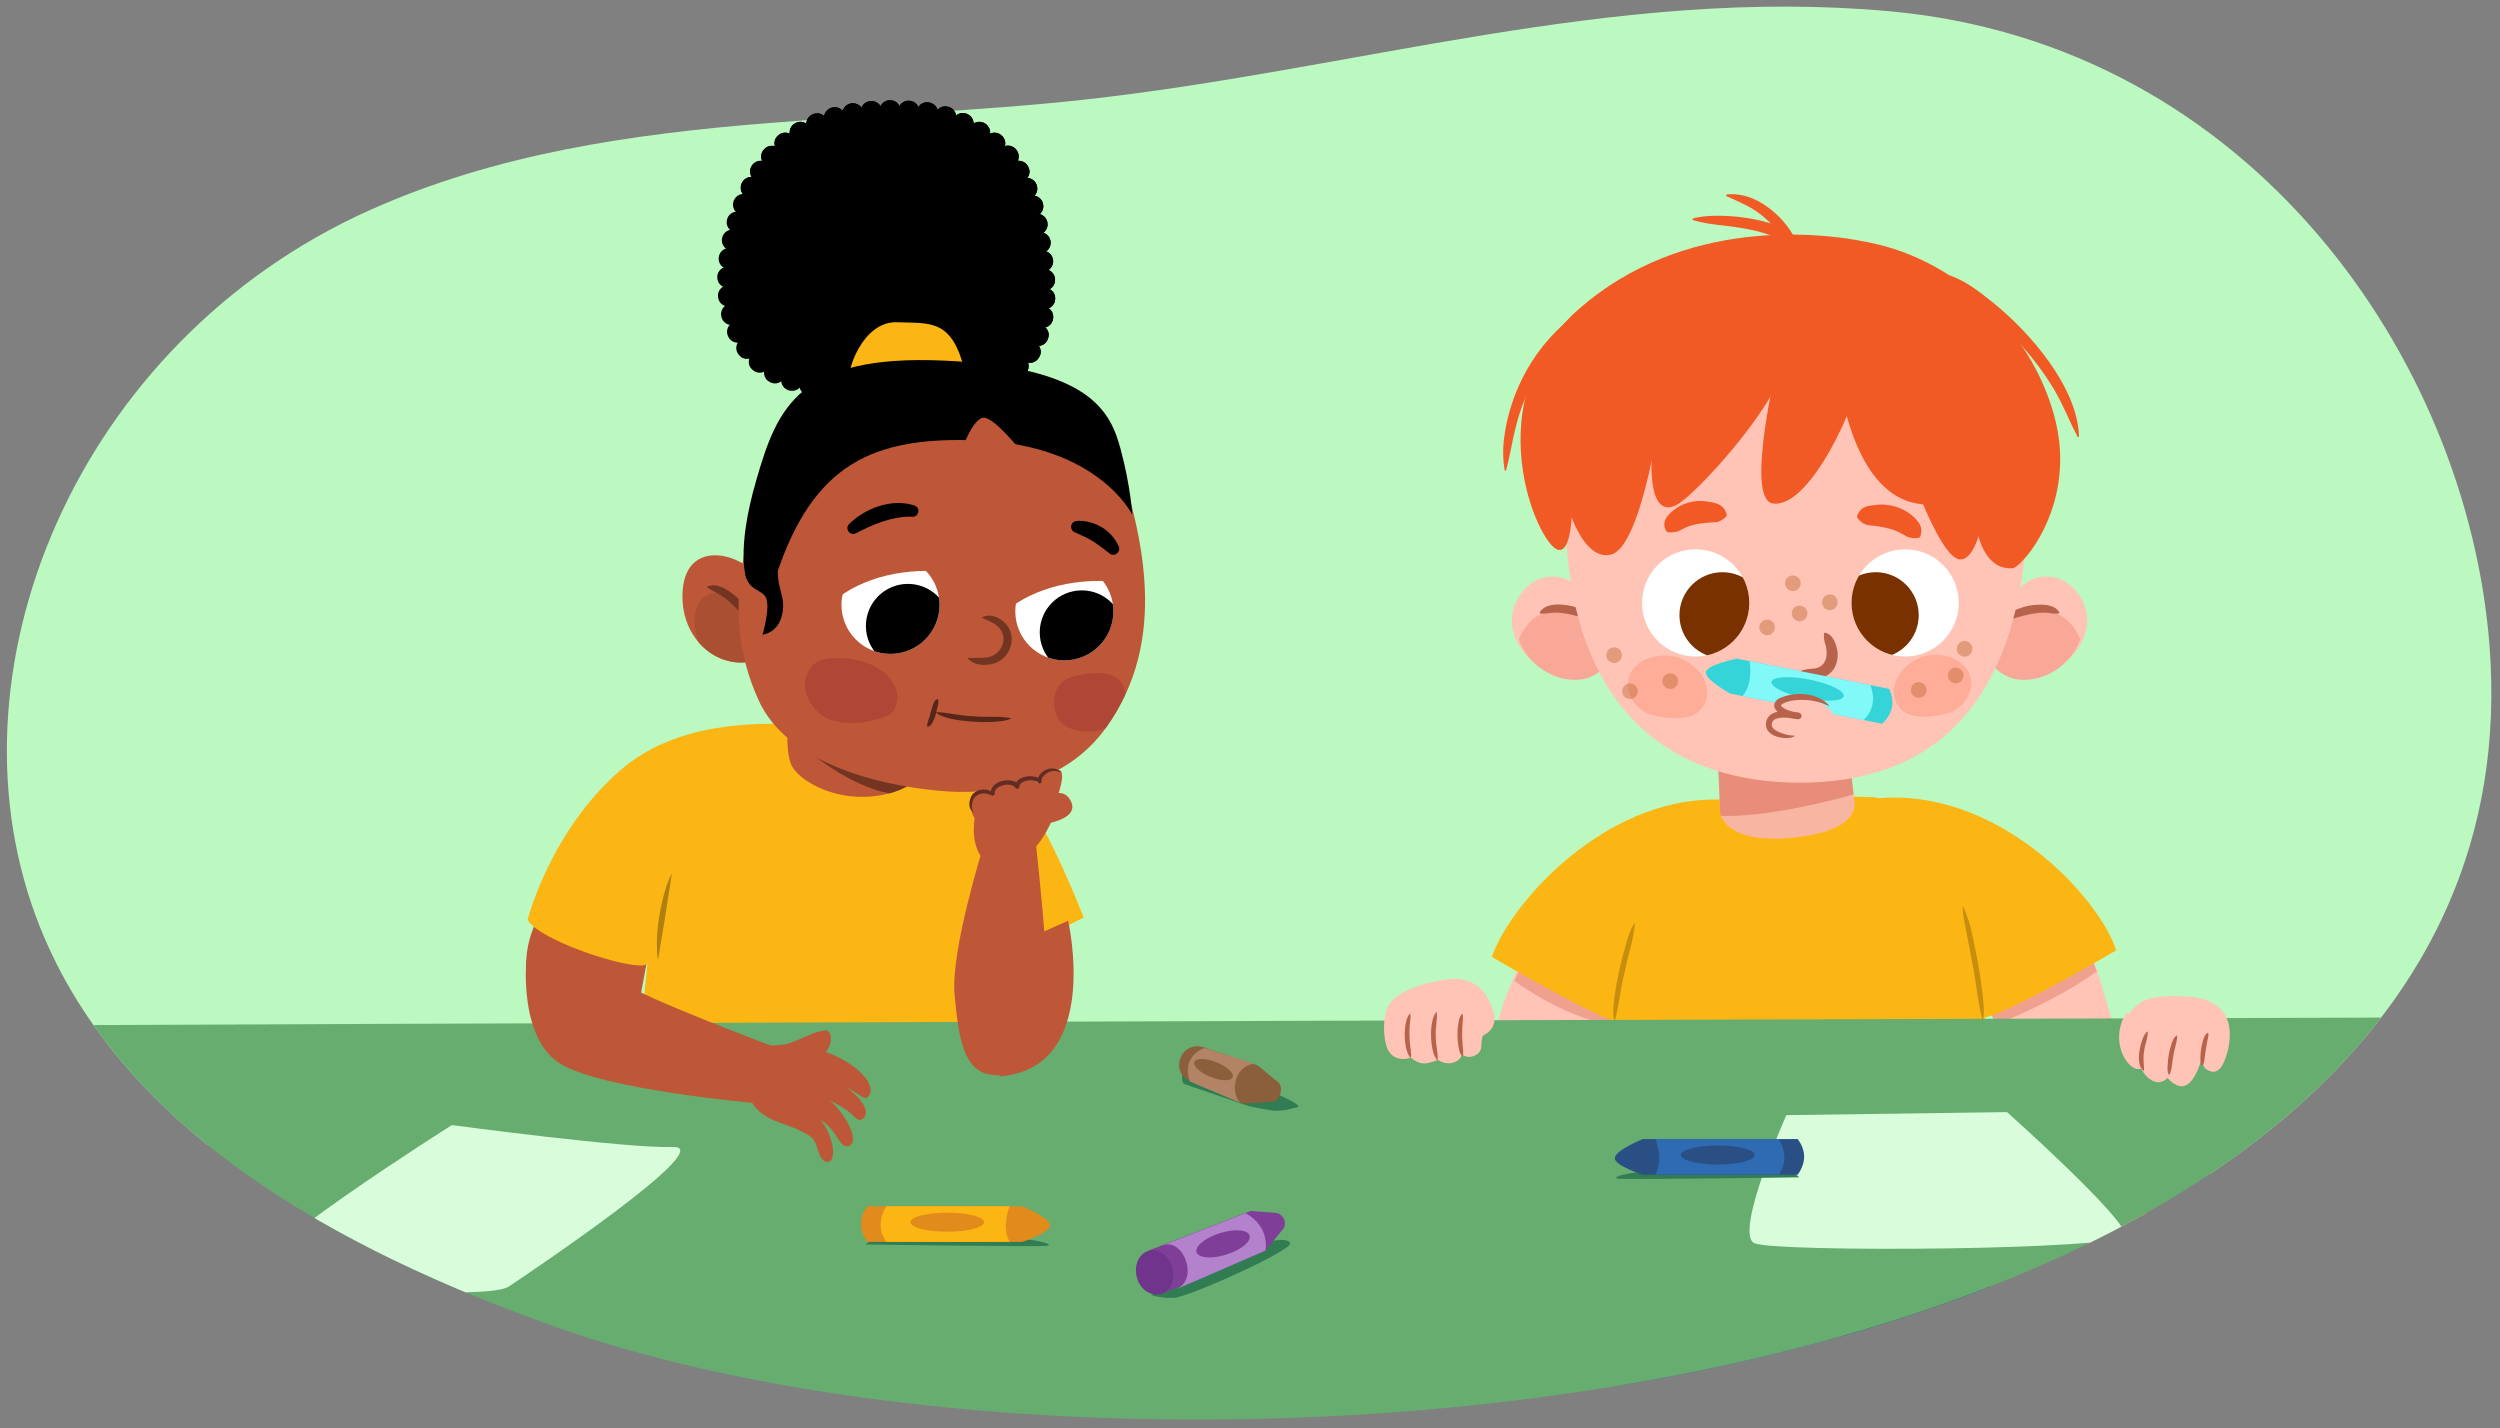 <?xml version="1.0" encoding="UTF-8"?>
<svg id="Layer_1" data-name="Layer 1" xmlns="http://www.w3.org/2000/svg" width="760" height="434.15" xmlns:xlink="http://www.w3.org/1999/xlink" viewBox="0 0 760 434.15">
  <rect x="0" y="0" width="760" height="434.15" fill="#808080" stroke="none"/>
  <defs>
    <style>
      .cls-1 {
        fill: none;
      }

      .cls-2 {
        clip-path: url(#clippath);
      }

      .cls-3 {
        fill: #f8b5a2;
      }

      .cls-4 {
        fill: #f9a898;
      }

      .cls-5 {
        fill: #66ad6f;
      }

      .cls-6 {
        fill: #f15a24;
      }

      .cls-7 {
        fill: #fff;
      }

      .cls-8 {
        fill: #ffc4b6;
      }

      .cls-9 {
        fill: #ffac99;
      }

      .cls-10 {
        fill: #fcb614;
      }

      .cls-11 {
        fill: #7f3f98;
      }

      .cls-12 {
        fill: #82f9f9;
      }

      .cls-13 {
        fill: #317c53;
      }

      .cls-14 {
        fill: #8b5e3c;
      }

      .cls-15 {
        fill: #b481cc;
      }

      .cls-16 {
        fill: #b7624b;
      }

      .cls-17 {
        fill: #aa4f32;
      }

      .cls-18 {
        fill: #b28364;
      }

      .cls-19 {
        fill: #b07f0e;
      }

      .cls-20 {
        fill: #bbf9c1;
      }

      .cls-21 {
        fill: #bd5738;
      }

      .cls-22 {
        fill: #d9fcda;
      }

      .cls-23 {
        fill: #e08b1b;
      }

      .cls-24 {
        fill: #c68d0e;
      }

      .cls-25 {
        fill: #70348c;
      }

      .cls-26 {
        fill: #56261b;
      }

      .cls-27 {
        fill: #294f85;
      }

      .cls-28 {
        fill: #3964ad;
      }

      .cls-29 {
        fill: #2f6bb2;
      }

      .cls-30 {
        fill: #35d4d8;
      }

      .cls-31 {
        fill: #602c24;
      }

      .cls-32 {
        fill: #7a3100;
      }

      .cls-33 {
        fill: #733522;
      }

      .cls-34 {
        fill: #255293;
      }

      .cls-35 {
        clip-path: url(#clippath-1);
      }

      .cls-36 {
        clip-path: url(#clippath-4);
      }

      .cls-37 {
        clip-path: url(#clippath-3);
      }

      .cls-38 {
        clip-path: url(#clippath-2);
      }

      .cls-39 {
        clip-path: url(#clippath-7);
      }

      .cls-40 {
        clip-path: url(#clippath-8);
      }

      .cls-41 {
        clip-path: url(#clippath-6);
      }

      .cls-42 {
        clip-path: url(#clippath-5);
      }

      .cls-43 {
        clip-path: url(#clippath-9);
      }

      .cls-44 {
        opacity: .5;
      }

      .cls-44, .cls-45 {
        fill: #e07d69;
      }

      .cls-45 {
        opacity: .7;
      }

      .cls-46 {
        fill: #a23131;
        opacity: .43;
      }

      .cls-47 {
        fill: #b55e23;
        opacity: .39;
      }
    </style>
    <clipPath id="clippath">
      <path class="cls-1" d="m233.74,37.4c31.82-2.56,63.95-3.62,95.37-7.05,82.64-9.02,161.66-34.68,245.72-26.89,109.72,10.18,175.27,105.97,181.98,192.79,18.13,234.52-405.69,271.48-587.49,207.27-67.47-23.83-132.36-60.09-157.04-121.38C-18.87,204.79,23.31,103.87,112.35,63.91c38.38-17.23,79.62-23.16,121.38-26.51Z"/>
    </clipPath>
    <clipPath id="clippath-1">
      <path class="cls-1" d="m282.05,231.57c.25.06-2.87,4.66-3.1,4.9-2.6,2.77-5.92,4.08-9.56,4.94-7.58,1.78-15.85.72-22.64-3.12-2.27-1.28-4.41-2.9-5.83-5.08-2.11-3.25-1.82-13.87.18-17.14,0,0,40.87,15.49,40.95,15.51Z"/>
    </clipPath>
    <clipPath id="clippath-2">
      <path class="cls-1" d="m468.84,284.45c-12.24,14.29-25.34,49.83-11.73,104.93,9.18,11.56,17.86-1.02,17.86-1.02,0,0,6.12-69.73,20.41-90.82,14.29-21.09-26.53-13.1-26.53-13.1Z"/>
    </clipPath>
    <clipPath id="clippath-3">
      <path class="cls-1" d="m522.41,234.28l.51,12.75s1.02,9.69,21.94,7.65c20.92-2.04,18.88-10.71,18.88-10.71l-1.53-14.29-39.8,4.59Z"/>
    </clipPath>
    <clipPath id="clippath-4">
      <circle class="cls-1" cx="515.48" cy="183.29" r="16.3"/>
    </clipPath>
    <clipPath id="clippath-5">
      <circle class="cls-1" cx="579.16" cy="183.29" r="16.3"/>
    </clipPath>
    <clipPath id="clippath-6">
      <path class="cls-21" d="m232.8,181.99c.93-11.19-23.76-21.76-25.26-2.61-1.42,18.09,16.68,28.35,28.38,17.74"/>
    </clipPath>
    <clipPath id="clippath-7">
      <path class="cls-21" d="m336.88,131.47c11.7,31.57,18.11,63.42-.51,89.57-13.03,18.3-35.43,20.84-51.06,19.35-19.9-1.89-46.25-8.92-54.68-27.48-13.49-29.7-1.8-55.68,8.21-86.44"/>
    </clipPath>
    <clipPath id="clippath-8">
      <circle class="cls-7" cx="323.56" cy="185.85" r="14.91"/>
    </clipPath>
    <clipPath id="clippath-9">
      <circle class="cls-7" cx="270.71" cy="183.87" r="14.91"/>
    </clipPath>
  </defs>
  <g class="cls-2">
    <path class="cls-20" d="m10.23-25.77c1.4-.96,821.71-5.74,821.71-5.74l6.53,390.33s-873.94-10.52-873.94-13.39S10.23-25.77,10.23-25.77Z"/>
    <path class="cls-21" d="m169.97,269.49s-17.04,17.98-6.62,35.49c10.41,17.51,27.92,16.09,27.92,16.09l7.1-37.86-28.39-13.72Z"/>
    <g>
      <path class="cls-10" d="m292.28,226.61s14.11,6.81,22.1,20.29c7.99,13.48,15.06,32.05,15.06,32.05l-23.19,11.36,4.25,52.4c-.02.67-21.52,9.01-55.95,7.93-41.16-1.29-62.9-5.99-62.9-5.99l5.18-51.92c-.36,3.58-31.88-5.84-36.46-13.05,0,0,6.84-27.19,28.53-45.79,15.93-13.66,39.3-15.05,58.79-13.21,19.48,1.84,44.58,5.92,44.58,5.92Z"/>
      <path class="cls-21" d="m282.05,231.57c.25.06-2.87,4.66-3.1,4.9-2.6,2.77-5.92,4.08-9.56,4.94-7.58,1.78-15.85.72-22.64-3.12-2.27-1.28-4.41-2.9-5.83-5.08-2.11-3.25-2.04-14.53-.04-17.8,0,0,41.09,16.15,41.17,16.17Z"/>
      <g class="cls-35">
        <path class="cls-33" d="m234.07,196.45c5.31,7.29,11.86,14.08,19.81,20.06,3.62,2.72,7.56,5.24,11.54,7.47,4.55,2.55,9.53,4.23,13.8,7.2,4.23,2.94,4.83,6.81,2.18,8.12.13.74-.15,1.4-.97,1.64-10.01,2.98-23.36-3.6-33.71-11.83-11.3-8.98-18.89-20.7-23.9-31.17-2.87-6,6.73-7.69,11.26-1.48Z"/>
      </g>
    </g>
    <g id="K_Connor">
      <g id="K">
        <path class="cls-3" d="m468.84,284.45c-12.24,14.29-25.34,49.83-11.73,104.93,9.18,11.56,17.86-1.02,17.86-1.02,0,0,6.12-69.73,20.41-90.82,14.29-21.09-26.53-13.1-26.53-13.1Z"/>
        <path class="cls-8" d="m468.84,283c-12.24,14.29-25.34,49.83-11.73,104.93,9.18,11.56,17.86-1.02,17.86-1.02,0,0,6.12-69.73,20.41-90.82,14.29-21.09-26.53-13.1-26.53-13.1Z"/>
        <path class="cls-8" d="m634.15,285.81c8.16,19.39,27.83,95.74,12.52,100.84-15.31,5.1-33.95-59-47.21-95.74-13.27-36.73,34.69-5.1,34.69-5.1Z"/>
        <path class="cls-44" d="m606.54,311.57c11.35-4.55,21.8-9.83,30.89-16.23l-3.53-8.57s-11.22,11.7-29.88,17.75l2.52,7.06Z"/>
        <g class="cls-38">
          <path class="cls-44" d="m463.31,275.69l-7.48,19.05s29.93,25.85,57.14,15.65c27.21-10.2-25.17-25.85-27.21-25.85s-22.45-8.84-22.45-8.84Z"/>
        </g>
        <path class="cls-28" d="m490.27,380.71s4.08,82.99,8.16,85.03c4.08,2.04,55.78-1.36,55.78-1.36,0,0-.68-37.75-.68-35.71s6.12,37.07,6.12,37.07c0,0,49.66-6.12,51.7-6.12s-8.16-83.67-8.16-83.67l-112.92,4.76Z"/>
        <path class="cls-34" d="m605.97,399.43c-1.53-13.28-2.78-23.48-2.78-23.48l-110.91,4.68-1.2,15.16c.13,2.2.27,4.57.42,7.07,9.11,1.32,80.67,11.05,114.46-3.43Z"/>
        <path class="cls-10" d="m453.54,290.91c5.44-16.33,36.05-51.02,72.79-47.62,36.73,3.4-27.89,65.99-31.29,68.03-3.4,2.04-41.5-20.41-41.5-20.41Z"/>
        <path class="cls-10" d="m626.29,298.54c9.03-4.93,17.07-9.67,17.07-9.67-5.44-16.33-36.05-49.57-72.79-46.17-36.73,3.4,27.89,64.54,31.29,66.58,1.84,1.1,13.81-4.95,24.42-10.74"/>
        <path class="cls-10" d="m569.37,242.34s-10.54-.49-40.54-.32c-41.92.24-47.74,151.96-47.74,151.96,66.13,18.79,130.27-6.27,130.27-6.27,0,0-3.99-140.63-41.99-145.37Z"/>
        <path class="cls-3" d="m522.41,234.28l.51,12.75s1.02,9.69,21.94,7.65c20.92-2.04,18.88-10.71,18.88-10.71l-1.53-14.29-39.8,4.59Z"/>
        <g class="cls-37">
          <path class="cls-45" d="m508.64,237.85c-4.58,10.08,14.29,17.01,69.39-.68,55.1-17.69-65.99-6.8-69.39.68Z"/>
        </g>
        <g>
          <g>
            <path class="cls-8" d="m611.69,181.8c4.24-7.95,15.63-9.67,21.2.53,6.23,11.4-6.6,24.91-18.67,22.76-4.56-.81-8.36-4.84-10.78-9.36-1.06-1.98-1.86-4.05-2.34-5.98-1.59-6.36,10.6-7.95,10.6-7.95Z"/>
            <path class="cls-4" d="m601.81,196.61c.08.16.16.33.25.49,2.42,4.52,6.22,8.55,10.78,9.36,8.33,1.48,17.02-4.49,19.55-12.09-.03-.08-.06-.16-.09-.24-6.51-15.18-23.44-6.77-30.49,2.47Z"/>
            <path class="cls-16" d="m625.89,186.5c-1.16.15-2.14,0-3.24-.18-1.7-.19-3.38,0-5.1.32-1.37.25-2.76.59-4.13,1-1.39.41-2.65,1.04-4.41.81l-.14-.28c.9-1.56,2.36-2.11,3.76-2.71,1.41-.6,2.89-1.09,4.44-1.38,2.8-.41,7.4-.78,8.98,2.15,0,0-.16.27-.16.27h0Z"/>
          </g>
          <g>
            <path class="cls-8" d="m482.42,181.8c-4.24-7.95-15.63-9.67-21.2.53-6.23,11.4,6.6,24.91,18.67,22.76,4.56-.81,8.36-4.84,10.78-9.36,1.06-1.98,1.86-4.05,2.34-5.98,1.59-6.36-10.6-7.95-10.6-7.95Z"/>
            <path class="cls-4" d="m492.3,196.61c-.08.16-.16.33-.25.49-2.42,4.52-6.22,8.55-10.78,9.36-8.33,1.48-17.02-4.49-19.55-12.09.03-.08.06-.16.09-.24,6.51-15.18,23.44-6.77,30.49,2.47Z"/>
            <path class="cls-16" d="m468.05,186.22c2.18-3.95,10.08-2.31,13.42-.77,1.41.6,2.86,1.16,3.76,2.71,0,0-.14.28-.14.28-1.76.23-3.03-.4-4.41-.81-2.69-.77-5.46-1.42-8.22-1.39-1.46.04-2.74.47-4.24.25,0,0-.16-.27-.16-.27h0Z"/>
          </g>
          <path class="cls-8" d="m615.66,168.04c-5.05,48.54-29.98,69.89-68.43,69.89s-66.56-21.01-70.81-69.89c-3.3-37.9,31.17-68.87,69.62-68.87s73.56,31.04,69.62,68.87Z"/>
          <circle class="cls-7" cx="579.16" cy="183.29" r="16.3"/>
          <path class="cls-9" d="m598.53,204.46c2.17,4.68-.88,11.21-7.57,12.69-6.32,1.39-12.33,1.12-14.51-3.56-2.17-4.68.8-10.67,6.63-13.38,5.84-2.71,13.27-.42,15.44,4.26Z"/>
          <path class="cls-9" d="m495.57,204.78c-2.25,4.76.87,11.37,7.74,12.84,6.5,1.39,12.69,1.09,14.94-3.66,2.25-4.76-.78-10.82-6.78-13.55-6-2.73-13.65-.38-15.91,4.38Z"/>
          <circle class="cls-7" cx="515.48" cy="183.29" r="16.3"/>
          <g class="cls-36">
            <path class="cls-32" d="m536.67,187.01c0,7.21-5.85,13.06-13.06,13.06s-13.06-5.85-13.06-13.06,5.85-13.06,13.06-13.06,13.06,5.85,13.06,13.06Z"/>
          </g>
          <g class="cls-42">
            <path class="cls-32" d="m583.29,187.01c0,7.21-5.85,13.06-13.06,13.06s-13.06-5.85-13.06-13.06,5.85-13.06,13.06-13.06,13.06,5.85,13.06,13.06Z"/>
          </g>
          <path class="cls-6" d="m506.54,161.45c-1.48-2.73.09-4.5,1.92-6.09,2.81-2.41,6.61-3.46,10.24-2.95,2.69.41,5.32.72,6.19,3.94.09.31-.02.62-.25.81-1.19,1.06-2.06,1.44-2.86,1.58-3.36.19-6.66.33-9.69,1.78-1.75.93-2.14,1.38-4.77,1.28-.3.03-.63-.08-.77-.36h0Z"/>
          <path class="cls-6" d="m564.61,156.66c1.2-2.69,2.93-2.82,5.27-3.12,5.03-.78,10.98,1.41,13.75,5.87.44.93.63,2.05.18,3.57-.09.29-.34.5-.62.54-1.31.16-2.32.08-3.36-.33-1.81-1.05-3.63-2.09-5.64-2.52-1.28-.33-2.72-.63-4.29-.8-2.15-.24-3.47-.13-5.18-2.35-.2-.24-.23-.57-.11-.84h0Z"/>
          <path class="cls-6" d="m540.83,108.27s-10.7,43.3-1.95,44.76c11.19,1.95,26.27-30.9,27.25-42.09,0,0-13.14-12.41-25.3-2.68Z"/>
          <path class="cls-6" d="m502.87,130.16c-2.43,18.49.49,28.22,8.27,22.38,7.79-5.84,31.14-32.11,31.63-43.79.49-11.68-39.9,21.41-39.9,21.41Z"/>
          <path class="cls-6" d="m557.85,106.32c.49,3.89,3.41,44.52,26.27,46.95,22.87,2.43-21.41-51.82-21.41-51.82l-4.87,4.87Z"/>
          <path class="cls-6" d="m473.19,131.62c0,17.03,6.81,39.41,16.54,36.98,9.73-2.43,15.57-46.71,15.57-46.71l-32.11,9.73Z"/>
          <path class="cls-6" d="m577.8,134.05c0,1.46,11.19,35.52,18,36.01,6.81.49,10.7-24.57,5.84-45.49-4.87-20.92-23.84,9.49-23.84,9.49Z"/>
          <path class="cls-6" d="m477.57,138.43s2.43,30.17-3.89,28.71c-6.33-1.46-25.3-45.49,6.33-73.23,31.63-27.73,73.56-23.94,91.47-19.46,23.36,5.84,45.74,25.3,53.04,52.06,7.3,26.76-9.97,46.06-12.65,46.22-1.65.1-15.25,1.7-11.19-35.76-19.46.49-24.81-13.14-24.81-13.14l-23.84-5.84s-16.06-5.35-21.9,2.92c-5.84,8.27-22.87,21.41-22.87,21.41l-2.43-6.81-19.95,7.79-7.3-4.87Z"/>
          <path class="cls-6" d="m514.55,66.45c6.78-2.16,26.95-.34,31.09,6.05,0,0-2.99,1.67-2.99,1.67-2.55-5.26-7.08-9.49-12.34-12.02-1.77-.9-3.62-1.68-5.58-2.57,0,0,.06-.42.06-.42,4.39-.61,8.8,1.08,12.35,3.63,3.66,2.61,6.65,5.94,8.66,10,0,0-2.99,1.67-2.99,1.67-1.24-1.63-3.64-2.62-5.67-3.32-4.76-1.53-9.89-2.25-14.91-2.77-2.55-.33-5.1-.69-7.68-1.49v-.42h0Z"/>
          <path class="cls-6" d="m496.12,88.28c-4.42,2.78-10.79,6.24-14.78,9.49-10.29,8.06-17.62,19.62-20.61,32.32-1.08,4.29-1.73,8.68-2.89,12.97,0,0-.42-.01-.42-.01-.51-3-.59-6.07-.27-9.09,1.71-15.23,9.81-29.72,22.31-38.68,4.93-3.55,10.35-6.85,16.55-7.41,0,0,.12.41.12.41h0Z"/>
          <path class="cls-6" d="m592.02,83.51c5.4,1.65,9.7,5.16,13.96,8.57,11.16,8.99,25.71,25.74,26.04,40.71,0,0-.41.1-.41.1-2.52-4.9-4.37-9.74-7.07-14.32-5.41-9.13-12.65-17.06-20.58-24.1-4.04-3.6-8.39-6.61-12.15-10.58,0,0,.22-.37.22-.37h0Z"/>
          <g>
            <circle class="cls-47" cx="545.03" cy="177.31" r="2.38"/>
            <circle class="cls-47" cx="537.21" cy="190.74" r="2.38"/>
            <circle class="cls-47" cx="490.7" cy="199.16" r="2.38"/>
            <circle class="cls-47" cx="556.26" cy="183.09" r="2.38"/>
            <circle class="cls-47" cx="597.23" cy="197.24" r="2.38"/>
            <circle class="cls-47" cx="547.07" cy="186.49" r="2.38"/>
            <circle class="cls-47" cx="507.75" cy="207.07" r="2.38"/>
            <circle class="cls-47" cx="495.51" cy="210.13" r="2.38"/>
            <circle class="cls-47" cx="583.3" cy="209.76" r="2.38"/>
            <circle class="cls-47" cx="594.52" cy="205.33" r="2.38"/>
          </g>
        </g>
        <path class="cls-24" d="m497.01,280.74c-.38,5.1-2.21,9.81-3.11,14.79-1.27,4.92-1.66,9.85-3,14.77,0,0-.21,0-.21,0-.53-2.57-.16-5.13.17-7.64.69-5.03,1.83-9.99,3.23-14.87.72-2.43,1.3-4.9,2.73-7.11,0,0,.2.06.2.06h0Z"/>
        <path class="cls-1" d="m490.27,380.71s.3,6.12.82,15.08l1.2-15.16-2.02.09Z"/>
      </g>
    </g>
    <path class="cls-5" d="m-14.83,311.9c1.4-.47,821.71-2.8,821.71-2.8l6.53,190.27s-873.94-5.13-873.94-6.53S-14.83,311.9-14.83,311.9Z"/>
    <path class="cls-21" d="m160.03,291.73s-2.47,24.01,10.48,31.76c12.95,7.75,58.25,11.77,58.25,11.77l6.51-17.03s-42.58-16.05-44.52-19.02c-6.54-10.02-30.72-7.48-30.72-7.48Z"/>
    <g>
      <path class="cls-21" d="m228.48,335c3.53,5.9,10.13,6.24,15.36,9.01,3.43,1.82,3.78,2.13,5.02,6.23.59,1.93,1.9,3.44,3.15,2.92,2.82-1.17.45-9.53-2.59-12.58,1.6.91.7.16,2.13,1.46,2.14,1.94,2.59,3.67,4.5,5.85.35.41,1.82,1.13,2.79-.05,1.86-2.25-2.16-9.61-6.62-13.33,3,1.54,5.12,2.63,7.86,5.29,1.58,1.54,2.85-.03,3.09-1.02.63-2.67-3.21-6.34-6.11-8.4,1.78,1,3.52,2.11,5.26,3.19,1.18.73,2.36-.55,2.34-2.02-.07-5.28-9.11-10.11-12.53-11.36-13.77-5.02-19.22-1.28-19.22-1.43-14.53-1.29-5.89,13.78-4.44,16.22Z"/>
      <path class="cls-21" d="m243.61,323.71c4.1.15,9.5-4.12,8.94-8.62-.12-.99-.78-2-1.71-1.87-4.94.65-9.67,4.49-14.58,4.58-2.19.04-5.58-.17-6.81,2.59-1.1,2.48-.82,4.64.18,6.14,0,.72.29,1.43.97,1.82.48.27.95.48,1.4.62.04.14.1.27.21.38,3.75,3.91,9.48-1.63,11.38-5.63Z"/>
    </g>
    <g>
      <path class="cls-8" d="m647.5,307.87c-1.09,1.43-.96-1.39-1.38.91-.22.11-.4.3-.55.6-3.31,6.94.05,13.99,3.42,15.39.69.29,1.34.28,1.94.08.84,1.76,2.2,3.19,3.82,3.87,1.7.71,3.1.03,4.17-1.03,1.74,1.94,4.36,3.81,6.81,1.35,2.12-2.13,3.36-5.97,4.07-9.2-.39,2.76-.37,4.31.86,5.17,2.09,1.46,3.86.93,5.09-1.43,1.79-3.44,7.07-19.68-10.93-20.64-11.23-.6-14.27.93-17.32,4.93Z"/>
      <path class="cls-16" d="m661.87,314.86c0,2.15-.9,3.85-1.12,5.93-.51,2.01-.3,4.02-1.26,5.95,0,0-.18,0-.18,0-.52-1.05-.4-2.08-.34-3.11.12-2.07.45-4.14,1.11-6.12.35-.98.63-2.04,1.62-2.72l.16.08h0Z"/>
      <path class="cls-16" d="m669.37,323.93c-1.18-1.19.09-10.05,1.95-9.94.15.99-.13,1.71-.31,2.53-.32,1.63-.55,3.27-.78,4.92-.13.83-.08,1.66-.68,2.49h-.18Z"/>
      <path class="cls-16" d="m651.66,325.53c-2.6-2.08-1.11-8.09.1-10.67.26-.46.56-.9,1-1.27l.16.07c.07,2.14-.95,3.87-1.09,5.93-.43,1.99-.04,3.84-.03,5.84,0,0-.15.1-.15.1h0Z"/>
    </g>
    <g>
      <path class="cls-8" d="m428.83,321.53c-3.07,1.06-6.23.05-7.33-3.44-.98-3.12-1.23-8.99.55-12.35,3.21-6.07,18.26-8.62,21.47-8.17,7.38,1.05,9.18,6.38,10.34,9.41.85,2.23.93,5.57-2.35,7.45-.69.39-1.05.16-1.21,3.73-.06,1.32-.78,2.04-1.63,2.55-1.34.81-3.48.89-4.3-.48.18.09.1,1.5-1.91,2.55-1.39.73-3.49.56-4.91-.33-.17-.1-.36-.14-.53-.22-.03.02-.06.06-.09.07-4.01,1.58-5.46,1.2-8.07-.79Z"/>
      <path class="cls-16" d="m428.74,321.56c-2.13-2.42-2.36-10.95-.18-13.39.05-.06.16-.03.17.05.21,1.23-.09,2.25-.16,3.36-.18,2.19-.09,4.38.15,6.56.11,1.11.43,2.14.19,3.37-.01.08-.11.11-.17.05h0Z"/>
      <path class="cls-16" d="m436.91,322.28c-2.33-2.36-2.61-12.56-.14-14.7.3,2.47-.53,4.85-.29,7.36-.11,2.5.7,4.74.59,7.28,0,.08-.11.12-.16.06h0Z"/>
      <path class="cls-16" d="m444.51,321.07c-.86-.91-.96-2.04-1.16-3.12-.37-2.18-.39-4.43-.04-6.61.16-1.09.35-2.21,1.14-3.13.03-.04.1-.05.14-.01.36,1.16.05,2.22,0,3.29-.15,2.1-.11,4.2.05,6.3.07,1.06.34,2.06.04,3.23-.01.08-.12.11-.17.05h0Z"/>
    </g>
    <path class="cls-13" d="m378.81,335.98c.67.41,7.9,1.67,8.65,1.69,3.13.09,5.22-.74,6.89-1.07,2.05-.42-5.13-3.53-5.13-3.53l-28.48-12.3h0c-.82,1.79-2.26,7.85-.75,8.77l18.82,6.44Z"/>
    <path class="cls-24" d="m596.85,275.68c2.53,5.33,3.2,11.2,4.44,16.9.51,2.87.95,5.75,1.29,8.65.35,2.89.72,5.8.33,8.75,0,0-.21.02-.21.02-1.59-5.64-1.89-11.41-3.12-17.11-.5-2.85-1.05-5.69-1.6-8.54-.54-2.85-1.3-5.64-1.33-8.62,0,0,.21-.05.21-.05h0Z"/>
    <path class="cls-21" d="m303.89,327.22c31.23-2.37,20.82-47.32,20.82-47.32l-12.78,5.68-8.04,41.64Z"/>
    <g>
      <path class="cls-14" d="m360.68,327.99l5.13-9.61,16.5,5.49,6.43,5.29c1.6,1.86.17,6.03-2.27,5.8l-8.48.52-17.31-7.49Z"/>
      <path class="cls-14" d="m361.74,328.45l.59.28c.39.17.83.02,1.02-.36l4.17-8.2c.19-.38.05-.86-.32-1.08l-.26-.16c-2.86-1.8-6.5-.68-7.9,2.29h0c-1.29,2.73-.43,6.25,2.69,7.23Z"/>
    </g>
    <path class="cls-16" d="m554.84,192.32c2.07.5,2.95,2.53,3.47,4.39.9,2.82.11,6.9-2.82,8.55-1.34.79-3,1.04-4.53.99-1.48-.04-2.89-.6-3.84-1.78,0,0,.11-.41.11-.41.98-.51,1.8-.53,2.57-.69.66-.04,1.52-.09,2.17-.21,1.36-.31,2.24-1.02,2.75-2.01.7-1.22.73-3.31.3-4.89-.4-1.23-.66-2.34-.53-3.71,0,0,.34-.26.34-.26h0Z"/>
    <path class="cls-8" d="m540.77,217.97c1.29-1.04,1.42-4.78,3.4-5.67,1.72-.78,5.97-.65,8.26-.63,4.45.04,6.68,3.59,6.11,5.92"/>
    <path class="cls-22" d="m543.04,339l67.11-.92s36.9,32.95,35.84,37.48c-1.07,4.53-106.25,5.23-112.64,2.38-6.39-2.85,9.7-38.95,9.7-38.95Z"/>
    <path class="cls-18" d="m366.23,318.57s-7.23,2.21-4.54,10.21l15.32,6.43c-3.03-3.15-1.89-11.09,4.29-11.85l-15.07-4.79Z"/>
    <ellipse class="cls-14" cx="368.9" cy="325.13" rx="2.4" ry="6.26" transform="translate(-70.16 546.55) rotate(-68.15)"/>
    <g>
      <path class="cls-13" d="m349.91,393.68s2.42.92,6.73.9,36.33-14.52,35.55-16.64c-.78-2.12-7.94-.19-7.94-.19l-34.34,15.93Z"/>
      <g>
        <path class="cls-11" d="m352.73,393.47l-3.51-13.33,30.97-12,7.27.54c2.87.04,4.23,3.55,2.14,5.51l-4.95,6.01-31.92,13.27Z"/>
        <path class="cls-11" d="m383.9,380.52s-.62.25-1.09-.05c-.63-.41-.85-1.32-.49-1.98.2-.36.53-.61.8-.92s.47-.74.33-1.12c-.16-.43-.67-.62-1.12-.65-.46-.04-.94.02-1.36-.16-.56-.24-.91-.91-.77-1.51.14-.6.67-1.01,1.12-1.44s.85-1.04.65-1.63c-.15-.44-.61-.71-1.07-.81-.27-.06-.55-.08-.81-.19s-1.15-.73-1.15-1.01l1.71-.75c4.4,2.01,4.02,11.89,4.02,11.89l-.78.32Z"/>
      </g>
      <path class="cls-15" d="m353.59,378.53c6.24-2.15,10.95,10.36,4.02,13.39l27.07-11.73s1.64-7.11-6.02-11.4l-25.07,9.74Z"/>
      <path class="cls-25" d="m356.43,385.43c1,3.68-.57,7.12-3.56,7.93-2.98.81-6.25-1.3-7.25-4.98-1-3.68.6-7.32,3.59-8.14,2.98-.81,6.22,1.51,7.22,5.19Z"/>
      <ellipse class="cls-11" cx="371.82" cy="378.11" rx="8.46" ry="3.4" transform="translate(-96.59 129.5) rotate(-17.52)"/>
    </g>
    <path class="cls-13" d="m263.17,378.33s52.95.76,55.22.38c2.27-.38-3.78-2.65-20.04-2.65h-32.53l-2.65,2.27Z"/>
    <g>
      <path class="cls-23" d="m310.77,377.53h-47.13c-2.82-4.08-2.33-7.6,0-10.82h47.13s8.5,3.48,8.5,5.8-8.5,5.02-8.5,5.02Z"/>
      <path class="cls-10" d="m306.91,377.53h-37.47c-2.48-3.61-2.15-7.21,0-10.82h37.47c-1.4,3.91-1.69,7.58,0,10.82Z"/>
      <ellipse class="cls-23" cx="287.97" cy="371.54" rx="11.2" ry="2.9"/>
    </g>
    <path class="cls-13" d="m546.99,357.91s-52.95.76-55.22.38c-2.27-.38,3.78-2.65,20.04-2.65,16.26,0,32.53,0,32.53,0l2.65,2.27Z"/>
    <g>
      <path class="cls-27" d="m499.39,357.1h47.13c2.82-4.08,2.33-7.6,0-10.82h-47.13s-8.5,3.48-8.5,5.8,8.5,5.02,8.5,5.02Z"/>
      <path class="cls-29" d="m503.26,357.1h37.47c2.48-3.61,2.15-7.21,0-10.82h-37.47c1.4,3.91,1.69,7.58,0,10.82Z"/>
      <ellipse class="cls-27" cx="522.19" cy="351.12" rx="11.2" ry="2.9"/>
    </g>
    <g>
      <path class="cls-30" d="m525.96,210.84l46.23,9.18c3.56-3.45,3.77-7,2.11-10.61l-46.23-9.18s-9.01,1.75-9.47,4.03,7.36,6.58,7.36,6.58Z"/>
      <path class="cls-12" d="m529.75,211.6l36.76,7.3c3.14-3.05,3.52-6.66,2.11-10.61l-36.76-7.3c.61,4.11.18,7.77-2.11,10.61Z"/>
      <ellipse class="cls-30" cx="549.48" cy="209.41" rx="2.9" ry="11.2" transform="translate(237.02 707.56) rotate(-78.76)"/>
    </g>
    <path class="cls-8" d="m557.5,217.39s-4.37-8.41-16.78-3.12c0,0,.23,2.05,6.02,3.44,5.78,1.39,10.76-.32,10.76-.32Z"/>
    <path class="cls-16" d="m555.82,214.54c-3.58-1.69-7.58-2.17-11.41-1.48-1.02.23-2.54.65-3.05,1.39,1,1.4,3.6,1.98,5.34,2.15,0,0-.21,2.04-.21,2.04-2.31-.34-4.71-.91-6.81-.05-1.05.48-1.48,1.93-.62,2.81.41.48,1.07.85,1.76,1.17,1.42.59,3.02,1.04,4.66,1.07.07,0,.13.06.13.13-1.5.93-3.61.63-5.3.22-1.33-.38-2.9-1.29-3.35-2.81-.49-1.63.34-3.49,1.84-4.25,2.54-1.27,5.47-.66,8-.31.56.08.95.61.86,1.17-.08.52-.54.89-1.06.87-2.55-.25-5.42-.9-6.98-3.19-.71-1.15.14-2.64,1.23-3.15,4.64-2.19,11.51-1.88,15.12,2.04.09.11-.03.26-.16.2h0Z"/>
    <path class="cls-22" d="m137.37,342.02s53.13,7.15,67.22,6.67c14.08-.48-43.53,38.14-49.93,42.43-6.4,4.29-67.86,0-76.18-3.34-8.32-3.34,58.89-45.76,58.89-45.76Z"/>
  </g>
  <path class="cls-19" d="m199.93,291.38c-.74-6.52.24-13,1.86-19.29.57-2.09,1.25-4.17,2.23-6.2.04-.09.19-.05.17.05-.93,6.36-2.98,19.13-4.08,25.46,0,.05-.05.08-.1.07-.05-.01-.08-.05-.08-.1h0Z"/>
  <g>
    <g>
      <g>
        <path d="m295.86,115.88c21.04-.3,22.8-21.84,21.27-34.22-1.68-13.62-2.77-19.85-6.89-28.35-4.99-10.29-18.76-18.16-30.03-19.13-16.11-1.39-33.35.17-44.75,12.57-16.79,18.26-27.14,70.65,19.62,71"/>
        <g>
          <path d="m302.23,114.98c.25.88.11,1.76-.39,2.48-.49.69-1.34,1.37-2.33,1.43-2.03.17-3.66-1.19-3.65-3.02.01-1.82,1.26-3.42,2.78-3.53.78-.04,1.48.07,2.14.57.64.47,1.2,1.19,1.45,2.06Z"/>
          <path d="m307.39,112.69c.5.77.62,1.66.35,2.52-.14.42-.36.86-.68,1.22-.34.32-.76.59-1.25.79-1.97.89-3.95-.3-4.33-2.07-.21-.89-.07-1.77.28-2.45.37-.64.82-1.34,1.51-1.58.34-.14.71-.18,1.08-.15.36,0,.71.04,1.08.18.72.26,1.47.77,1.96,1.54Z"/>
          <path d="m311.6,108.94c.71.58,1.1,1.39,1.11,2.29,0,.44-.06.93-.28,1.35-.22.42-.54.82-.94,1.16-.4.34-.84.6-1.29.75-.45.14-.95.13-1.39.06-.89-.15-1.63-.67-2.09-1.46s-.58-1.68-.47-2.44c.05-.39.18-.71.33-1.04.14-.35.34-.64.62-.88.27-.24.6-.39.96-.47.36-.09.7-.18,1.09-.16.77.02,1.64.28,2.34.86Z"/>
          <path d="m314.57,104.13c.83.38,1.42,1.06,1.68,1.9.12.42.18.89.12,1.35-.09.45-.27.92-.55,1.35-.54.87-1.36,1.44-2.29,1.54-.89.13-1.75-.14-2.43-.75-.68-.61-1.07-1.42-1.2-2.18-.1-.74-.04-1.52.35-2.16.2-.32.48-.57.8-.76.31-.21.64-.39,1.02-.49.76-.2,1.66-.18,2.49.2Z"/>
          <path d="m316.39,98.78c.89.21,1.6.77,2.02,1.53.21.38.36.81.4,1.27.02.45-.05.93-.22,1.39-.61,1.92-2.78,2.71-4.36,1.87-1.64-.87-2.32-2.58-1.87-4.07.13-.37.35-.69.62-.97.26-.29.56-.53.92-.72.71-.37,1.6-.51,2.49-.3Z"/>
          <path d="m317.31,93.19c1.79.15,3.21,1.83,2.82,3.76-.28,1.93-2.21,3.08-3.94,2.58-1.78-.51-2.79-2.12-2.57-3.71.32-1.57,1.84-2.79,3.68-2.63Z"/>
          <path d="m317.53,87.52c1.8-.05,3.38,1.45,3.25,3.37-.05,1.92-1.77,3.29-3.55,3.06-1.83-.23-3.08-1.72-3.05-3.36.11-1.64,1.5-3.03,3.35-3.07Z"/>
          <path d="m317.16,81.87c1.79-.23,3.48,1.11,3.58,3.01.14,1.9-1.39,3.44-3.2,3.42-1.84-.02-3.27-1.37-3.4-3.02-.08-1.65,1.19-3.17,3.02-3.41Z"/>
          <path d="m316.44,76.24c1.81-.25,3.47,1,3.7,2.78.23,1.76-1.08,3.43-2.9,3.62-1.81.18-3.42-1.01-3.65-2.78-.22-1.75,1.05-3.36,2.86-3.61Z"/>
          <path d="m315.6,70.63c1.8-.31,3.51.91,3.77,2.7.26,1.8-1.02,3.43-2.82,3.67-1.81.24-3.46-.99-3.71-2.71-.25-1.73.97-3.35,2.77-3.66Z"/>
          <path d="m314.49,65.07c1.77-.44,3.57.69,3.92,2.52.35,1.82-.88,3.52-2.68,3.8-1.8.29-3.48-.87-3.81-2.54-.32-1.67.8-3.34,2.57-3.78Z"/>
          <path d="m312.9,59.63c1.71-.62,3.63.34,4.15,2.17.52,1.83-.6,3.64-2.39,4.02-1.78.39-3.52-.63-3.97-2.22-.45-1.59.49-3.35,2.21-3.97Z"/>
          <path d="m310.75,54.38c1.65-.78,3.64-.05,4.35,1.72.72,1.77-.21,3.7-1.95,4.26-1.74.56-3.55-.26-4.18-1.79-.61-1.54.13-3.41,1.78-4.19Z"/>
          <path d="m307.92,49.48c.74-.55,1.61-.73,2.46-.54.84.19,1.69.74,2.15,1.65.24.45.39.92.45,1.37.02.44-.04.87-.19,1.27-.28.8-.89,1.47-1.72,1.85-.83.37-1.73.39-2.51.13-.39-.13-.75-.33-1.06-.59-.31-.22-.57-.49-.75-.83-.33-.68-.44-1.44-.24-2.22.2-.78.67-1.56,1.4-2.1Z"/>
          <path d="m304.14,45.26c1.24-1.35,3.41-1.36,4.73.14,1.3,1.53,1.03,3.7-.52,4.71-1.5.99-3.46.81-4.46-.37-1.03-1.17-.98-3.14.25-4.48Z"/>
          <path d="m299.75,41.68c1.01-1.48,3.17-1.85,4.66-.58,1.53,1.22,1.57,3.45.29,4.7-1.33,1.3-3.24,1.38-4.5.39-1.22-1.04-1.49-2.98-.45-4.51Z"/>
          <path d="m311.6,108.94c.71.58,1.1,1.39,1.11,2.29,0,.44-.06.93-.28,1.35-.22.42-.54.82-.94,1.16-.4.34-.84.6-1.29.75-.45.14-.95.13-1.39.06-.89-.15-1.63-.67-2.09-1.46s-.58-1.68-.47-2.44c.05-.39.18-.71.33-1.04.14-.35.34-.64.62-.88.27-.24.6-.39.96-.47.36-.09.7-.18,1.09-.16.77.02,1.64.28,2.34.86Z"/>
          <path d="m294.91,38.74c.84-1.64,2.89-2.21,4.54-1.22.8.52,1.33,1.31,1.5,2.14.16.86-.04,1.74-.58,2.48-.54.74-1.31,1.19-2.09,1.36-.8.19-1.63.09-2.31-.36-1.39-.84-1.88-2.79-1.06-4.4Z"/>
          <path d="m314.57,104.13c.83.38,1.42,1.06,1.68,1.9.12.42.18.89.12,1.35-.09.45-.27.92-.55,1.35-.54.87-1.36,1.44-2.29,1.54-.89.13-1.75-.14-2.43-.75-.68-.61-1.07-1.42-1.2-2.18-.1-.74-.04-1.52.35-2.16.2-.32.48-.57.8-.76.31-.21.64-.39,1.02-.49.76-.2,1.66-.18,2.49.2Z"/>
          <path d="m289.73,36.43c.61-1.71,2.6-2.59,4.35-1.77,1.76.81,2.4,2.86,1.51,4.44-.9,1.59-2.78,2.25-4.26,1.57-1.47-.69-2.22-2.51-1.6-4.24Z"/>
          <path d="m316.39,98.78c.89.21,1.6.77,2.02,1.53.21.38.36.81.4,1.27.02.45-.05.93-.22,1.39-.61,1.92-2.78,2.71-4.36,1.87-1.64-.87-2.32-2.58-1.87-4.07.13-.37.35-.69.62-.97.26-.29.56-.53.92-.72.71-.37,1.6-.51,2.49-.3Z"/>
          <path d="m284.3,34.81c.36-1.8,2.21-2.9,4.08-2.33,1.87.56,2.76,2.55,2.07,4.22-.69,1.7-2.46,2.55-4.01,2.09-1.54-.46-2.5-2.21-2.15-3.98Z"/>
          <path d="m317.31,93.19c1.79.15,3.21,1.83,2.82,3.76-.28,1.93-2.21,3.08-3.94,2.58-1.78-.51-2.79-2.12-2.57-3.71.32-1.57,1.84-2.79,3.68-2.63Z"/>
          <path d="m278.68,34.07c.14-1.81,1.65-3.23,3.67-2.95,1.97.3,3.15,2.1,2.7,3.88-.45,1.75-2.08,2.9-3.63,2.66-1.51-.22-2.89-1.76-2.74-3.59Z"/>
          <path d="m317.53,87.52c1.8-.05,3.38,1.45,3.25,3.37-.05,1.92-1.77,3.29-3.55,3.06-1.83-.23-3.08-1.72-3.05-3.36.11-1.64,1.5-3.03,3.35-3.07Z"/>
          <path d="m273.02,33.79c.03-1.83,1.55-3.28,3.39-3.18,1.84.08,3.2,1.71,3.04,3.51-.15,1.83-1.67,3.16-3.39,3.09-1.71-.1-3.07-1.6-3.05-3.42Z"/>
          <path d="m317.16,81.87c1.79-.23,3.48,1.11,3.58,3.01.14,1.9-1.39,3.44-3.2,3.42-1.84-.02-3.27-1.37-3.4-3.02-.08-1.65,1.19-3.17,3.02-3.41Z"/>
          <path d="m267.35,33.85c-.09-1.84,1.34-3.36,3.2-3.39,1.86,0,3.3,1.52,3.24,3.34-.06,1.83-1.5,3.26-3.2,3.27-1.7.02-3.15-1.42-3.24-3.22Z"/>
          <path d="m316.44,76.24c1.81-.25,3.47,1,3.7,2.78.23,1.76-1.08,3.43-2.9,3.62-1.81.18-3.42-1.01-3.65-2.78-.22-1.75,1.05-3.36,2.86-3.61Z"/>
          <path d="m261.7,34.32c-.25-1.83,1.08-3.44,2.95-3.62,1.87-.11,3.42,1.29,3.47,3.11.05,1.82-1.28,3.37-2.96,3.47-1.67.17-3.22-1.18-3.46-2.97Z"/>
          <path d="m315.6,70.63c1.8-.31,3.51.91,3.77,2.7.26,1.8-1.02,3.43-2.82,3.67-1.81.24-3.46-.99-3.71-2.71-.25-1.73.97-3.35,2.77-3.66Z"/>
          <path d="m256.11,35.29c-.42-1.77.75-3.53,2.62-3.87,1.87-.28,3.54.98,3.74,2.82.19,1.79-1,3.46-2.65,3.7-1.63.3-3.28-.86-3.71-2.64Z"/>
          <path d="m314.49,65.07c1.77-.44,3.57.69,3.92,2.52.35,1.82-.88,3.52-2.68,3.8-1.8.29-3.48-.87-3.81-2.54-.32-1.67.8-3.34,2.57-3.78Z"/>
          <path d="m250.67,36.87c-.63-1.7.33-3.62,2.18-4.15.92-.24,1.85-.1,2.57.33.73.45,1.26,1.2,1.45,2.08.19.9,0,1.76-.4,2.47-.4.72-1.04,1.27-1.84,1.48-1.57.45-3.32-.49-3.96-2.21Z"/>
          <path d="m312.9,59.63c1.71-.62,3.63.34,4.15,2.17.52,1.83-.6,3.64-2.39,4.02-1.78.39-3.52-.63-3.97-2.22-.45-1.59.49-3.35,2.21-3.97Z"/>
          <path d="m245.47,39.13c-.86-1.58-.17-3.66,1.63-4.41.89-.36,1.83-.35,2.61,0,.79.37,1.4,1.04,1.69,1.9.29.86.22,1.76-.11,2.49-.32.76-.86,1.39-1.62,1.69-1.49.61-3.32-.05-4.2-1.68Z"/>
          <path d="m310.75,54.38c1.65-.78,3.64-.05,4.35,1.72.72,1.77-.21,3.7-1.95,4.26-1.74.56-3.55-.26-4.18-1.79-.61-1.54.13-3.41,1.78-4.19Z"/>
          <path d="m240.66,42.13c-.54-.73-.73-1.61-.56-2.46.16-.85.68-1.68,1.53-2.15,1.67-1.04,3.75-.37,4.54,1.27.79,1.64.24,3.53-1.11,4.37-.71.39-1.5.51-2.29.34-.79-.18-1.56-.64-2.1-1.37Z"/>
          <path d="m307.92,49.48c.74-.55,1.61-.73,2.46-.54.84.19,1.69.74,2.15,1.65.24.45.39.92.45,1.37.02.44-.04.87-.19,1.27-.28.8-.89,1.47-1.72,1.85-.83.37-1.73.39-2.51.13-.39-.13-.75-.33-1.06-.59-.31-.22-.57-.49-.75-.83-.33-.68-.44-1.44-.24-2.22.2-.78.67-1.56,1.4-2.1Z"/>
          <path d="m236.38,45.83c-1.29-1.23-1.32-3.48.23-4.71,1.48-1.31,3.67-.94,4.68.56,1.04,1.52.76,3.43-.42,4.49-1.26.97-3.15.95-4.5-.34Z"/>
          <path d="m304.14,45.26c1.24-1.35,3.41-1.36,4.73.14,1.3,1.53,1.03,3.7-.52,4.71-1.5.99-3.46.81-4.46-.37-1.03-1.17-.98-3.14.25-4.48Z"/>
          <path d="m232.71,50.15c-1.46-1.04-1.82-3.21-.5-4.68.62-.75,1.51-1.14,2.38-1.15.87-.02,1.7.31,2.34.97.63.66.96,1.5,1,2.3.03.8-.21,1.57-.72,2.19-1.07,1.17-2.99,1.45-4.5.37Z"/>
          <path d="m299.75,41.68c1.01-1.48,3.17-1.85,4.66-.58,1.53,1.22,1.57,3.45.29,4.7-1.33,1.3-3.24,1.38-4.5.39-1.22-1.04-1.49-2.98-.45-4.51Z"/>
          <path d="m229.64,54.91c-1.58-.88-2.13-2.95-1.08-4.55,1.04-1.61,3.18-1.95,4.62-.83,1.44,1.12,1.8,3.06.91,4.44-.9,1.37-2.84,1.84-4.45.94Z"/>
          <path d="m294.91,38.74c.84-1.64,2.89-2.21,4.54-1.22.8.52,1.33,1.31,1.5,2.14.16.86-.04,1.74-.58,2.48-.54.74-1.31,1.19-2.09,1.36-.8.19-1.63.09-2.31-.36-1.39-.84-1.88-2.79-1.06-4.4Z"/>
          <path d="m227.07,59.97c-1.66-.73-2.39-2.72-1.53-4.41.87-1.68,2.92-2.26,4.49-1.31,1.55.93,2.15,2.85,1.38,4.33-.75,1.49-2.66,2.13-4.34,1.39Z"/>
          <path d="m289.73,36.43c.61-1.71,2.6-2.59,4.35-1.77,1.76.81,2.4,2.86,1.51,4.44-.9,1.59-2.78,2.25-4.26,1.57-1.47-.69-2.22-2.51-1.6-4.24Z"/>
          <path d="m224.97,65.23c-1.72-.59-2.62-2.51-1.91-4.26.72-1.74,2.69-2.5,4.35-1.71,1.63.78,2.41,2.65,1.77,4.2-.63,1.55-2.47,2.36-4.21,1.77Z"/>
          <path d="m284.3,34.81c.36-1.8,2.21-2.9,4.08-2.33,1.87.56,2.76,2.55,2.07,4.22-.69,1.7-2.46,2.55-4.01,2.09-1.54-.46-2.5-2.21-2.15-3.98Z"/>
          <path d="m223.32,70.66c-1.75-.44-2.84-2.29-2.27-4.08.56-1.8,2.47-2.71,4.19-2.07,1.7.64,2.61,2.43,2.12,4.04-.51,1.6-2.26,2.56-4.04,2.11Z"/>
          <path d="m278.68,34.07c.14-1.81,1.65-3.23,3.67-2.95,1.97.3,3.15,2.1,2.7,3.88-.45,1.75-2.08,2.9-3.63,2.66-1.51-.22-2.89-1.76-2.74-3.59Z"/>
          <path d="m222.13,76.2c-1.78-.28-3.05-2.04-2.61-3.87.39-1.85,2.24-2.91,4-2.42,1.76.5,2.8,2.2,2.45,3.84-.4,1.63-2.02,2.74-3.84,2.45Z"/>
          <path d="m273.02,33.79c.03-1.83,1.55-3.28,3.39-3.18,1.84.08,3.2,1.71,3.04,3.51-.15,1.83-1.67,3.16-3.39,3.09-1.71-.1-3.07-1.6-3.05-3.42Z"/>
          <path d="m221.46,81.83c-1.8-.1-3.24-1.74-2.96-3.62.21-1.89,1.99-3.11,3.77-2.77,1.81.34,2.96,1.95,2.79,3.6-.24,1.65-1.75,2.9-3.59,2.79Z"/>
          <path d="m267.35,33.85c-.09-1.84,1.34-3.36,3.2-3.39,1.86,0,3.3,1.52,3.24,3.34-.06,1.83-1.5,3.26-3.2,3.27-1.7.02-3.15-1.42-3.24-3.22Z"/>
          <path d="m221.38,87.5c-1.82.1-3.41-1.38-3.33-3.3,0-1.92,1.69-3.31,3.47-3.14,1.85.17,3.13,1.65,3.13,3.29-.07,1.65-1.44,3.04-3.27,3.15Z"/>
          <path d="m261.7,34.32c-.25-1.83,1.08-3.44,2.95-3.62,1.87-.11,3.42,1.29,3.47,3.11.05,1.82-1.28,3.37-2.96,3.47-1.67.17-3.22-1.18-3.46-2.97Z"/>
          <path d="m222,93.13c-1.79.35-3.56-.93-3.73-2.87-.22-1.93,1.29-3.51,3.08-3.54,1.85-.03,3.3,1.28,3.49,2.89.14,1.61-1.06,3.16-2.84,3.51Z"/>
          <path d="m256.11,35.29c-.42-1.77.75-3.53,2.62-3.87,1.87-.28,3.54.98,3.74,2.82.19,1.79-1,3.46-2.65,3.7-1.63.3-3.28-.86-3.71-2.64Z"/>
          <path d="m223.43,98.61c-1.71.64-3.68-.36-4.13-2.28-.51-1.91.79-3.7,2.56-3.95,1.84-.27,3.44.83,3.85,2.36.36,1.55-.57,3.24-2.28,3.88Z"/>
          <path d="m250.67,36.87c-.63-1.7.33-3.62,2.18-4.15.92-.24,1.85-.1,2.57.33.73.45,1.26,1.2,1.45,2.08.19.9,0,1.76-.4,2.47-.4.72-1.04,1.27-1.84,1.48-1.57.45-3.32-.49-3.96-2.21Z"/>
          <path d="m225.82,103.74c-1.54.96-3.71.35-4.49-1.51-.44-.89-.39-1.88-.03-2.67.35-.79,1.01-1.4,1.88-1.68.87-.28,1.77-.21,2.51.1.74.31,1.31.85,1.67,1.56.59,1.43.03,3.24-1.54,4.21Z"/>
          <path d="m245.47,39.13c-.86-1.58-.17-3.66,1.63-4.41.89-.36,1.83-.35,2.61,0,.79.37,1.4,1.04,1.69,1.9.29.86.22,1.76-.11,2.49-.32.76-.86,1.39-1.62,1.69-1.49.61-3.32-.05-4.2-1.68Z"/>
          <path d="m229.2,108.27c-1.28,1.26-3.57,1.15-4.72-.55-.29-.41-.5-.84-.61-1.29-.08-.46-.07-.92.03-1.35.19-.86.73-1.58,1.53-2.02.8-.44,1.7-.54,2.48-.39.39.08.75.22,1.06.42.34.19.64.43.87.74.84,1.27.7,3.12-.63,4.42Z"/>
          <path d="m240.66,42.13c-.54-.73-.73-1.61-.56-2.46.16-.85.68-1.68,1.53-2.15,1.67-1.04,3.75-.37,4.54,1.27.79,1.64.24,3.53-1.11,4.37-.71.39-1.5.51-2.29.34-.79-.18-1.56-.64-2.1-1.37Z"/>
          <path d="m233.5,111.94c-.97,1.5-3.23,1.91-4.73.5-.38-.33-.67-.72-.88-1.12-.19-.42-.27-.89-.27-1.32,0-.88.37-1.7,1.06-2.3.69-.6,1.54-.89,2.33-.91.4-.01.77.06,1.13.17.37.1.71.28,1.01.53,1.08,1.06,1.38,2.89.36,4.45Z"/>
          <path d="m236.38,45.83c-1.29-1.23-1.32-3.48.23-4.71,1.48-1.31,3.67-.94,4.68.56,1.04,1.52.76,3.43-.42,4.49-1.26.97-3.15.95-4.5-.34Z"/>
          <path d="m238.47,114.65c-.68,1.68-2.76,2.5-4.51,1.47-.44-.24-.8-.55-1.09-.9-.27-.38-.45-.81-.54-1.24-.19-.86,0-1.74.53-2.48.54-.74,1.31-1.2,2.08-1.4.39-.1.77-.12,1.14-.06.39.02.77.12,1.11.31,1.32.79,1.96,2.6,1.27,4.3Z"/>
          <path d="m232.71,50.15c-1.46-1.04-1.82-3.21-.5-4.68.62-.75,1.51-1.14,2.38-1.15.87-.02,1.7.31,2.34.97.63.66.96,1.5,1,2.3.03.8-.21,1.57-.72,2.19-1.07,1.17-2.99,1.45-4.5.37Z"/>
          <path d="m243.85,116.43c-.41,1.82-2.27,2.81-4.16,2.22-1.88-.63-2.71-2.69-1.93-4.31.8-1.67,2.57-2.44,4.06-1.94,1.51.47,2.42,2.29,2.03,4.03Z"/>
          <path d="m229.64,54.91c-1.58-.88-2.13-2.95-1.08-4.55,1.04-1.61,3.18-1.95,4.62-.83,1.44,1.12,1.8,3.06.91,4.44-.9,1.37-2.84,1.84-4.45.94Z"/>
          <path d="m249.43,117.38c-.18,1.79-1.88,3.17-3.78,2.8-1.91-.4-3.06-2.14-2.55-3.94.48-1.71,2.16-2.9,3.74-2.56,1.59.31,2.79,1.86,2.6,3.7Z"/>
          <path d="m227.07,59.97c-1.66-.73-2.39-2.72-1.53-4.41.87-1.68,2.92-2.26,4.49-1.31,1.55.93,2.15,2.85,1.38,4.33-.75,1.49-2.66,2.13-4.34,1.39Z"/>
          <path d="m255.09,117.74c0,1.82-1.53,3.24-3.43,3.16-.94-.02-1.77-.5-2.31-1.17-.54-.67-.8-1.53-.69-2.44.26-1.84,1.76-3.04,3.42-2.99,1.66.07,3,1.61,3.01,3.44Z"/>
        </g>
      </g>
      <g>
        <g>
          <path class="cls-21" d="m232.8,181.99c.93-11.19-23.76-21.76-25.26-2.61-1.42,18.09,16.68,28.35,28.38,17.74"/>
          <g class="cls-41">
            <path class="cls-17" d="m212.8,182.71c3.39-4.64,11.13-1.88,14.21.98,3.92,3.64,4.92,11.92,6.45,17.63.4,1.49-.71,2.86-1.82,2.97-.47.62-1.09,1.11-1.89,1.36-4.99,1.6-10.92-.99-14.59-5.33-3.29-3.9-5.85-12.81-2.36-17.6Z"/>
          </g>
        </g>
        <path class="cls-33" d="m229.14,190.44c-1.66-.91-2.33-2.25-3.37-3.42-1.01-1.17-2.07-2.28-3.19-3.32-2.22-2.3-4.83-3.43-7.53-5.07-.12-.07-.12-.25,0-.31,3.16-1.51,6.98,1.55,9.28,3.5,1.23,1.15,2.33,2.43,3.27,3.8.92,1.37,2,2.74,1.82,4.68-.01.13-.16.21-.28.14h0Z"/>
      </g>
      <g>
        <path class="cls-21" d="m336.88,131.47c11.7,31.57,18.11,63.42-.51,89.57-13.03,18.3-35.43,20.84-51.06,19.35-19.9-1.89-46.25-8.92-54.68-27.48-13.49-29.7-1.8-55.68,8.21-86.44"/>
        <g class="cls-39">
          <path class="cls-46" d="m322.15,208.17c1.96-2.42,5.06-2.82,7.55-3.23,4.56-.74,13.31-1.08,12.28,8.43-.82,7.62-7.81,9.36-12.35,8.99-2.3-.19-5.2-.78-7.09-2.78-2.55-2.72-2.88-8.34-.39-11.41Z"/>
        </g>
      </g>
      <path class="cls-33" d="m298.71,187.59c2.4-1.15,5.22.07,6.93,1.94,4.12,4.25,1.22,11.52-4.45,12.4-2.44.47-5.19.19-6.95-1.69-.1-.1-.02-.29.13-.28,0,0,3.3.05,3.31.05,1.03,0,2.05-.03,3-.3,3.8-.86,5.8-5.59,3.22-8.66-1.36-1.64-3.18-2.2-5.18-3.14-.13-.05-.13-.25,0-.31h0Z"/>
      <g>
        <circle class="cls-7" cx="323.56" cy="185.85" r="14.91"/>
        <g class="cls-40">
          <circle cx="328.86" cy="192.25" r="12.78"/>
        </g>
      </g>
      <path class="cls-46" d="m250.63,200.36c5.19-.78,11.98-.28,17.01,3.34.88.32,1.7.94,2.38,2.02.07.11.14.22.2.32.51.58,1,1.19,1.43,1.87,2.1,3.27,1.06,8.6-1.93,9.7-4.66,1.72-8.23,2.49-13.05,2.07-4.6-.4-8.64-2.13-11.14-7.7-2.47-5.52,1.02-11,5.09-11.62Z"/>
      <g>
        <circle class="cls-7" cx="270.71" cy="183.87" r="14.91"/>
        <g class="cls-43">
          <circle cx="276.01" cy="190.28" r="12.78"/>
        </g>
      </g>
      <path d="m337.33,168.27c-2.55-1.94-4.78-3.82-7.68-5.13,0,0-2.96-1.35-2.96-1.35-.92-.4-1.33-1.48-.91-2.39.28-.61.87-.99,1.49-1.04,3.97-.28,8.16,1.48,10.76,4.51.88,1,1.6,2.11,2.08,3.31.71,1.67-1.39,3.23-2.78,2.1h0Z"/>
      <path d="m277.17,157.07c-5.91-.14-11.76,2.31-16.97,5.04-1.74.94-3.46-1.33-2.12-2.75,4.86-4.88,13.28-8.03,20.05-5.63,1.91.81,1.07,3.66-.96,3.35h0Z"/>
      <g>
        <path class="cls-26" d="m307.28,218.49c-3.56,1.9-20.53,1.1-22.75-2.03,3.88.16,7.44,1.2,11.31,1.27,3.83.43,7.58-.14,11.42.56,0,0,.02.2.02.2h0Z"/>
        <path class="cls-26" d="m285.16,212.57c.28.94,0,1.51-.14,2.26-.14.72-.31,1.45-.5,2.19-.22.73-.46,1.47-.81,2.19-.33.7-.7,1.52-1.69,1.75l-.16-.13c.02-1.67.79-2.69,1.06-4.25.21-.7.4-1.43.66-2.15.27-.7.42-1.56,1.4-1.95l.18.1h0Z"/>
      </g>
    </g>
    <path class="cls-10" d="m293.31,112.85c-3.9-16.01-10.41-14.51-20.67-14.89s-16.01,15.11-14.38,19.93l35.06-5.04Z"/>
    <path d="m344.22,156.51s-10.1-21.09-46.62-22.61c-32.26-1.35-50.39,7.09-61.63,41.05-2.2,6.65-7.11-5.91-9.01,1.09,0,0-3.42-8.14,2.96-30.12,6.37-21.98,12.84-38.28,57.18-36.29,44.34,1.99,50.48,15.45,53.57,26.93,3.09,11.49,3.55,19.95,3.55,19.95Z"/>
    <path d="m237.81,164.73c-3.55,13.49,1.05,14.48.14,21.11-.91,6.63-6.15,7.1-6.15,7.1,0,0,2.49-8.24,1.02-11.33-1.47-3.1-8.29-1.63-5.8-13.31,2.5-11.68,8.74-8.84,8.74-8.84l2.05,5.27Z"/>
    <path class="cls-21" d="m310.55,137.3s-7.74-9.76-11.16-10.31c-3.42-.55-6.97,9.63-6.97,9.63l18.13.68Z"/>
    <path class="cls-21" d="m251.93,183.95c8.26-7.45,20.5-11.42,35.5-10.2,0,0-10.2-9.38-20.81-6.12s-14.69,16.32-14.69,16.32Z"/>
    <path class="cls-21" d="m304.26,187.01c8.26-7.45,20.5-11.42,35.5-10.2,0,0-10.2-9.38-20.81-6.12s-14.69,16.32-14.69,16.32Z"/>
  </g>
  <g>
    <g>
      <path class="cls-21" d="m315.67,244.41s4.75,1.5,5.75-1.86c1.01-3.35,3.02-9.53-.62-8.44-3.65,1.09-6.2,4.24-6.5,6.19-.29,1.95,1.37,4.1,1.37,4.1Z"/>
      <path class="cls-21" d="m310.7,246.86c.52.39,4.91,1.14,5.66-2.44.84-4.01-.81-8.26-4.03-7.88-4.72.55-4.68,2.44-3.96,6.1.41,2.07,1.81,3.83,2.33,4.22Z"/>
      <path class="cls-21" d="m305.45,248.53c.89.31,5.03-.61,4.56-4.02s-1.39-8.31-5.05-6.65c-3.62,1.65-3.04,5.71-2.49,7.57s2.1,2.79,2.99,3.1Z"/>
      <path class="cls-21" d="m298.58,250.16c.99.18,5.02-.77,4.43-4.16-.59-3.38-.97-6.4-4.66-5.49-3.31.81-3.47,4.82-2.86,6.66.61,1.84,2.1,2.82,3.1,3Z"/>
    </g>
    <path class="cls-21" d="m322.73,241.51s-5.29,18.42-12.68,18.6c-7.39.17-10.78,3.85-13.02-2-2.24-5.85,0-12.9,0-12.9l25.71-3.7Z"/>
    <path class="cls-21" d="m301.2,326.72c10.79,1.54,15.02-9.33,17.09-20.51,1.39-7.53-3.65-52.2-3.65-52.2l-15.64,3.08s-10.01,31.86-8.82,45.11c1.19,13.25,2.73,23.33,11.02,24.51Z"/>
    <path class="cls-21" d="m310.27,251.4c3.46-.18,18.94-1.31,15.13-8.13-3.35-6-11.6,1.89-12.81,4.77"/>
  </g>
  <path class="cls-31" d="m322.3,234.79c-1.77-.89-3.95-.28-5.15,1.22-.38.46-.59,1.03-.52,1.49.11.62-.77.94-1.08.4-1.13-1.11-3.67-.78-4.95.05-.46.33-.72.73-.71,1.19.04.74-1.06.94-1.29.25-1.21-1.75-6.5-.69-6.19,1.86.08.48-.49.86-.91.61-2.35-1.36-5.51-.63-5.94,2.3-.15.83-.31,1.87.37,2.5.08.05,0,.18-.08.15-1.85-.94-1.26-4.53.14-5.68,1.69-1.48,4.22-1.35,6.1-.35,0,0-.91.62-.91.62-.07-.49-.01-1.03.18-1.51,1.23-2.54,4.9-3.26,7.33-2.2.45.24.91.64,1.14,1.21l-1.29.25c.05-3.33,6.21-4.22,7.99-1.87,0,0-1.08.4-1.08.4-.11-.95.3-1.77.8-2.38,1.43-1.82,4.47-2.4,6.14-.63.06.06-.02.18-.1.13h0Z"/>
</svg>
